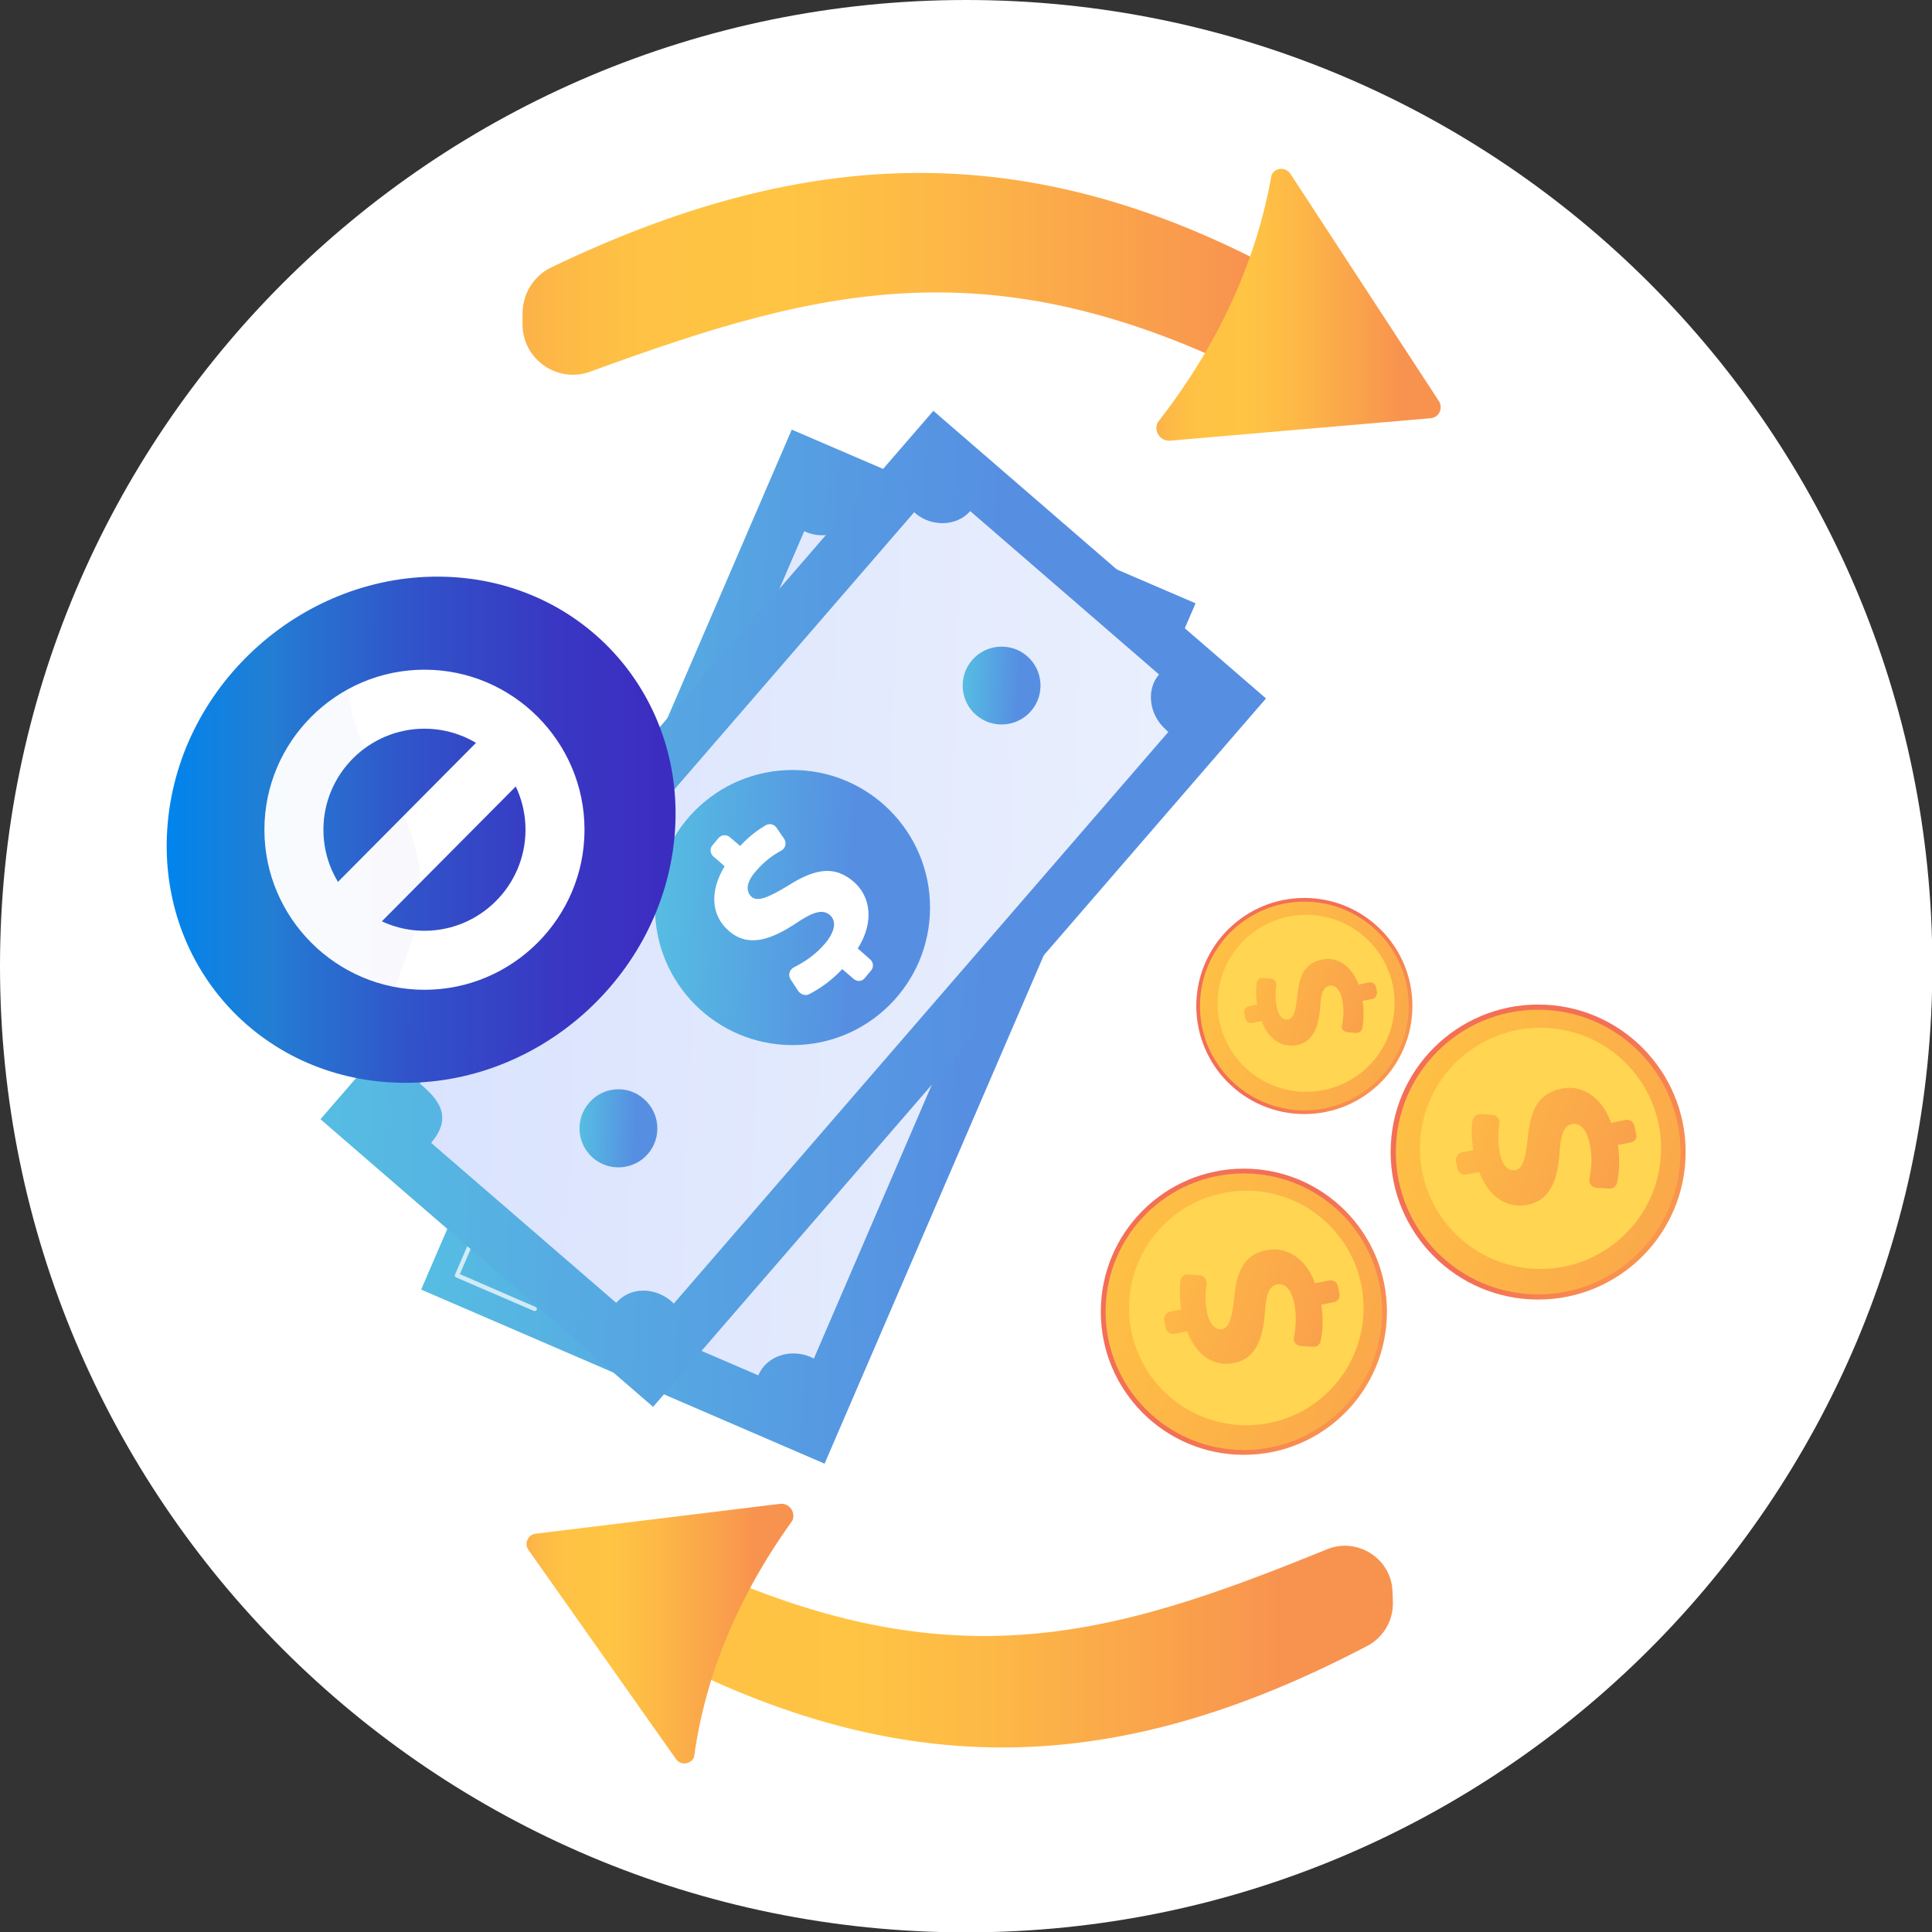 <svg width="100" height="100" viewBox="0 0 100 100" fill="none" xmlns="http://www.w3.org/2000/svg">
<rect x="0" y="0" width="100" height="100" fill="#333333" stroke="none"/>
<g clip-path="url(#clip0_3455_7780)">
<path d="M50.01 100.019C77.629 100.019 100.019 77.629 100.019 50.01C100.019 22.39 77.629 0 50.01 0C22.39 0 0 22.39 0 50.01C0 77.629 22.39 100.019 50.01 100.019Z" fill="white"/>
<path d="M32.353 84.673C46.192 92.537 57.721 92.04 70.777 85.188C71.617 84.749 72.132 83.852 72.094 82.897L72.075 82.344C71.999 80.664 70.261 79.557 68.696 80.187C57.358 84.806 48.826 87.345 34.644 80.34C33.079 79.576 31.227 80.645 31.113 82.382C31.056 83.317 31.552 84.215 32.353 84.673Z" fill="url(#paint0_linear_3455_7780)"/>
<path d="M34.988 91.048L27.353 80.225C27.123 79.901 27.314 79.443 27.715 79.385L40.37 77.839C40.847 77.782 41.191 78.259 41.019 78.698C38.137 82.707 36.495 86.791 35.923 90.953C35.751 91.334 35.217 91.391 34.988 91.048Z" fill="url(#paint1_linear_3455_7780)"/>
<path d="M69.326 15.862C54.934 6.967 42.661 7.062 28.536 13.839C27.62 14.278 27.047 15.213 27.047 16.224V16.816C27.066 18.61 28.86 19.851 30.54 19.24C42.756 14.774 51.899 12.407 66.711 20.386C68.334 21.264 70.338 20.195 70.529 18.362C70.643 17.351 70.166 16.377 69.326 15.862Z" fill="url(#paint2_linear_3455_7780)"/>
<path d="M66.787 8.99L74.48 20.767C74.709 21.13 74.48 21.607 74.06 21.645L60.565 22.81C60.069 22.848 59.706 22.332 59.916 21.874C63.142 17.732 65.031 13.457 65.814 9.067C65.986 8.666 66.539 8.628 66.787 8.99Z" fill="url(#paint3_linear_3455_7780)"/>
<path d="M61.882 31.227L42.68 75.759L21.798 66.749L40.981 22.237L61.882 31.227Z" fill="url(#paint4_linear_3455_7780)"/>
<path d="M44.34 26.589L56.213 31.704C55.793 32.659 56.385 33.861 57.435 34.319C57.473 34.339 57.454 34.319 57.606 34.377L42.126 70.319C41.993 70.261 41.993 70.261 41.974 70.242C40.924 69.784 39.683 70.185 39.263 71.159C39.263 71.178 39.225 71.178 39.225 71.178L27.62 66.177C28.326 64.535 27.295 63.905 26.226 63.447C26.188 63.428 26.169 63.428 26.169 63.428L41.63 27.486C41.63 27.486 41.649 27.505 41.687 27.524C42.737 27.982 43.921 27.543 44.34 26.589Z" fill="url(#paint5_linear_3455_7780)"/>
<path d="M41.764 56.041C45.696 56.041 48.883 52.854 48.883 48.922C48.883 44.989 45.696 41.802 41.764 41.802C37.832 41.802 34.644 44.989 34.644 48.922C34.644 52.854 37.832 56.041 41.764 56.041Z" fill="url(#paint6_linear_3455_7780)"/>
<path d="M45.887 51.479L45.2 51.174C44.856 51.88 44.379 52.529 43.94 52.93C43.787 53.083 43.539 53.083 43.367 52.949L42.794 52.491C42.584 52.319 42.565 52.014 42.775 51.823C43.195 51.403 43.634 50.868 43.921 50.2C44.226 49.513 44.207 48.883 43.73 48.673C43.291 48.483 42.871 48.769 42.184 49.628C41.21 50.849 40.199 51.575 38.977 51.04C37.889 50.563 37.393 49.418 37.774 47.929L37.087 47.624C36.858 47.528 36.763 47.261 36.858 47.051L37.03 46.65C37.125 46.421 37.393 46.326 37.603 46.421L38.213 46.688C38.519 46.039 38.843 45.6 39.149 45.276C39.301 45.104 39.569 45.085 39.74 45.238L40.275 45.658C40.485 45.81 40.504 46.116 40.313 46.306C40.027 46.612 39.664 47.051 39.397 47.7C39.034 48.521 39.282 48.903 39.588 49.036C39.969 49.189 40.428 48.807 41.229 47.891C42.355 46.555 43.253 46.192 44.398 46.688C45.448 47.146 46.058 48.311 45.639 49.933L46.402 50.258C46.631 50.353 46.727 50.62 46.631 50.83L46.459 51.231C46.364 51.479 46.116 51.575 45.887 51.479Z" fill="white"/>
<path opacity="0.72" d="M27.677 67.856C27.658 67.856 27.658 67.856 27.639 67.856L23.611 66.12C23.554 66.1 23.516 66.024 23.554 65.967L28.231 55.106C28.25 55.049 28.326 55.011 28.383 55.049C28.441 55.068 28.479 55.144 28.441 55.201L23.802 65.948L27.715 67.647C27.773 67.666 27.811 67.742 27.773 67.799C27.773 67.837 27.715 67.856 27.677 67.856Z" fill="white"/>
<path d="M55.335 42.947C55.316 42.947 55.316 42.947 55.297 42.947C55.24 42.928 55.201 42.852 55.239 42.794L59.878 32.048L55.965 30.349C55.908 30.33 55.869 30.254 55.908 30.197C55.927 30.139 56.003 30.101 56.06 30.139L60.088 31.876C60.145 31.895 60.183 31.972 60.145 32.029L55.469 42.89C55.43 42.928 55.373 42.947 55.335 42.947Z" fill="white"/>
<path d="M65.528 36.152L33.804 72.819L16.587 57.931L48.311 21.264L65.528 36.152Z" fill="url(#paint7_linear_3455_7780)"/>
<path d="M50.219 26.455L59.992 34.911C59.305 35.694 59.477 37.011 60.355 37.774C60.374 37.794 60.374 37.794 60.47 37.889L34.873 67.475C34.759 67.379 34.778 67.379 34.759 67.36C33.88 66.597 32.602 66.616 31.915 67.418C31.895 67.437 31.876 67.418 31.876 67.418L22.314 59.153C23.478 57.797 22.657 56.881 21.798 56.137C21.779 56.118 21.722 56.099 21.722 56.099L47.318 26.513C47.318 26.513 47.356 26.532 47.376 26.57C48.254 27.295 49.532 27.238 50.219 26.455Z" fill="url(#paint8_linear_3455_7780)"/>
<path d="M41.019 54.094C44.951 54.094 48.139 50.907 48.139 46.975C48.139 43.042 44.951 39.855 41.019 39.855C37.087 39.855 33.9 43.042 33.9 46.975C33.9 50.907 37.087 54.094 41.019 54.094Z" fill="url(#paint9_linear_3455_7780)"/>
<path d="M44.169 50.658L43.596 50.162C43.062 50.735 42.413 51.193 41.878 51.46C41.687 51.556 41.458 51.479 41.325 51.307L40.924 50.697C40.771 50.468 40.867 50.181 41.096 50.067C41.63 49.8 42.203 49.418 42.68 48.864C43.176 48.292 43.348 47.7 42.947 47.356C42.584 47.051 42.088 47.185 41.191 47.795C39.893 48.654 38.71 49.055 37.717 48.177C36.82 47.395 36.706 46.154 37.507 44.837L36.935 44.34C36.744 44.188 36.725 43.901 36.896 43.73L37.183 43.386C37.335 43.195 37.622 43.176 37.794 43.348L38.309 43.787C38.805 43.252 39.244 42.947 39.626 42.718C39.817 42.603 40.084 42.661 40.199 42.852L40.58 43.405C40.733 43.615 40.657 43.921 40.428 44.035C40.065 44.226 39.588 44.55 39.13 45.085C38.538 45.753 38.652 46.192 38.901 46.421C39.206 46.688 39.779 46.459 40.809 45.829C42.279 44.894 43.252 44.837 44.188 45.639C45.047 46.383 45.276 47.7 44.398 49.093L45.028 49.647C45.219 49.8 45.238 50.086 45.066 50.258L44.78 50.601C44.627 50.811 44.36 50.83 44.169 50.658Z" fill="white"/>
<path d="M33.327 56.881C34.167 57.606 34.262 58.885 33.537 59.725C32.812 60.565 31.533 60.66 30.693 59.935C29.853 59.21 29.758 57.931 30.483 57.091C31.208 56.232 32.487 56.137 33.327 56.881Z" fill="url(#paint10_linear_3455_7780)"/>
<path d="M53.159 33.957C53.999 34.682 54.094 35.961 53.369 36.801C52.644 37.641 51.365 37.736 50.525 37.011C49.685 36.286 49.59 35.007 50.315 34.167C51.04 33.327 52.319 33.232 53.159 33.957Z" fill="url(#paint11_linear_3455_7780)"/>
<path d="M64.382 75.301C68.473 75.301 71.788 71.985 71.788 67.895C71.788 63.804 68.473 60.489 64.382 60.489C60.292 60.489 56.977 63.804 56.977 67.895C56.977 71.985 60.292 75.301 64.382 75.301Z" fill="url(#paint12_linear_3455_7780)"/>
<path d="M64.382 75.052C68.336 75.052 71.54 71.848 71.54 67.895C71.54 63.941 68.336 60.737 64.382 60.737C60.429 60.737 57.225 63.941 57.225 67.895C57.225 71.848 60.429 75.052 64.382 75.052Z" fill="url(#paint13_linear_3455_7780)"/>
<path d="M68.801 71.992C71.171 69.621 71.171 65.778 68.801 63.408C66.431 61.037 62.587 61.037 60.217 63.408C57.847 65.778 57.847 69.621 60.217 71.992C62.587 74.362 66.431 74.362 68.801 71.992Z" fill="#FFD551"/>
<path d="M69.04 67.398L68.391 67.532C68.505 68.219 68.467 68.906 68.353 69.422C68.315 69.612 68.143 69.727 67.952 69.708L67.322 69.67C67.093 69.651 66.921 69.441 66.978 69.212C67.074 68.696 67.112 68.085 66.998 67.475C66.864 66.826 66.558 66.387 66.1 66.482C65.7 66.558 65.528 66.978 65.471 67.933C65.375 69.288 64.993 70.338 63.867 70.548C62.836 70.758 61.92 70.166 61.443 68.906L60.794 69.04C60.584 69.078 60.374 68.945 60.336 68.734L60.26 68.353C60.221 68.143 60.355 67.933 60.565 67.895L61.138 67.78C61.042 67.15 61.061 66.673 61.099 66.291C61.119 66.1 61.309 65.948 61.5 65.967L62.092 66.005C62.321 66.024 62.474 66.234 62.455 66.444C62.397 66.807 62.359 67.303 62.474 67.914C62.627 68.677 62.989 68.849 63.276 68.792C63.619 68.715 63.772 68.219 63.886 67.15C64.02 65.642 64.497 64.917 65.566 64.707C66.539 64.516 67.57 65.07 68.066 66.425L68.792 66.272C69.002 66.234 69.212 66.368 69.25 66.578L69.326 66.959C69.383 67.169 69.25 67.36 69.04 67.398Z" fill="url(#paint14_linear_3455_7780)"/>
<path d="M79.614 67.265C83.831 67.265 87.249 63.846 87.249 59.63C87.249 55.413 83.831 51.995 79.614 51.995C75.398 51.995 71.979 55.413 71.979 59.63C71.979 63.846 75.398 67.265 79.614 67.265Z" fill="url(#paint15_linear_3455_7780)"/>
<path d="M79.614 66.998C83.683 66.998 86.982 63.699 86.982 59.63C86.982 55.561 83.683 52.262 79.614 52.262C75.545 52.262 72.247 55.561 72.247 59.63C72.247 63.699 75.545 66.998 79.614 66.998Z" fill="url(#paint16_linear_3455_7780)"/>
<path d="M85.923 60.263C86.379 56.846 83.978 53.707 80.562 53.251C77.145 52.795 74.005 55.196 73.55 58.612C73.094 62.029 75.494 65.169 78.911 65.624C82.328 66.08 85.467 63.68 85.923 60.263Z" fill="#FFD551"/>
<path d="M84.405 59.133L83.737 59.267C83.852 59.973 83.814 60.679 83.699 61.214C83.661 61.405 83.489 61.538 83.279 61.519L82.63 61.481C82.382 61.462 82.229 61.233 82.268 61.004C82.382 60.489 82.42 59.859 82.287 59.21C82.153 58.542 81.829 58.084 81.371 58.179C80.951 58.255 80.779 58.694 80.722 59.668C80.626 61.061 80.244 62.13 79.061 62.359C78.011 62.569 77.057 61.958 76.56 60.66L75.892 60.794C75.682 60.832 75.472 60.699 75.434 60.489L75.358 60.107C75.32 59.897 75.453 59.687 75.663 59.649L76.255 59.534C76.16 58.885 76.16 58.389 76.217 58.007C76.255 57.797 76.427 57.664 76.637 57.664L77.248 57.702C77.477 57.721 77.648 57.931 77.61 58.16C77.553 58.523 77.515 59.038 77.629 59.668C77.782 60.469 78.164 60.622 78.45 60.565C78.813 60.489 78.965 59.973 79.08 58.866C79.233 57.301 79.71 56.576 80.817 56.347C81.829 56.137 82.878 56.709 83.394 58.122L84.138 57.969C84.348 57.931 84.558 58.065 84.596 58.275L84.673 58.656C84.768 58.885 84.615 59.095 84.405 59.133Z" fill="url(#paint17_linear_3455_7780)"/>
<path d="M67.513 57.664C70.602 57.664 73.106 55.16 73.106 52.071C73.106 48.982 70.602 46.478 67.513 46.478C64.424 46.478 61.92 48.982 61.92 52.071C61.92 55.16 64.424 57.664 67.513 57.664Z" fill="url(#paint18_linear_3455_7780)"/>
<path d="M67.513 57.473C70.496 57.473 72.915 55.054 72.915 52.071C72.915 49.088 70.496 46.669 67.513 46.669C64.53 46.669 62.111 49.088 62.111 52.071C62.111 55.054 64.53 57.473 67.513 57.473Z" fill="url(#paint19_linear_3455_7780)"/>
<path d="M70.217 55.694C72.295 54.252 72.811 51.397 71.368 49.319C69.925 47.24 67.071 46.725 64.993 48.168C62.914 49.61 62.399 52.465 63.841 54.543C65.284 56.622 68.138 57.137 70.217 55.694Z" fill="#FFD551"/>
<path d="M71.025 51.708L70.529 51.804C70.605 52.319 70.586 52.834 70.51 53.235C70.472 53.369 70.357 53.464 70.204 53.464L69.727 53.426C69.555 53.407 69.422 53.254 69.46 53.083C69.536 52.701 69.574 52.243 69.479 51.766C69.383 51.269 69.135 50.945 68.811 51.021C68.505 51.078 68.372 51.403 68.334 52.109C68.257 53.14 67.971 53.922 67.131 54.094C66.368 54.247 65.661 53.808 65.299 52.854L64.802 52.949C64.65 52.987 64.497 52.873 64.459 52.72L64.402 52.434C64.363 52.281 64.478 52.128 64.631 52.09L65.07 51.995C64.993 51.517 65.012 51.155 65.051 50.868C65.07 50.716 65.203 50.62 65.356 50.62L65.795 50.658C65.967 50.678 66.081 50.83 66.062 51.002C66.024 51.269 65.986 51.651 66.081 52.109C66.196 52.682 66.463 52.815 66.692 52.758C66.959 52.701 67.074 52.319 67.15 51.517C67.265 50.372 67.608 49.838 68.429 49.666C69.174 49.513 69.937 49.933 70.319 50.964L70.872 50.849C71.025 50.811 71.178 50.926 71.216 51.078L71.273 51.365C71.273 51.536 71.178 51.689 71.025 51.708Z" fill="url(#paint20_linear_3455_7780)"/>
<path d="M34.911 43.329C34.243 50.544 27.849 56.232 20.634 56.041C13.361 55.85 8.017 49.819 8.685 42.565C9.353 35.312 15.805 29.624 23.058 29.853C30.273 30.082 35.579 36.114 34.911 43.329Z" fill="url(#paint21_linear_3455_7780)"/>
<path d="M21.97 51.231C17.408 51.231 13.686 47.509 13.686 42.947C13.686 38.385 17.408 34.663 21.97 34.663C26.532 34.663 30.254 38.385 30.254 42.947C30.254 47.509 26.532 51.231 21.97 51.231ZM21.97 37.717C19.088 37.717 16.74 40.065 16.74 42.947C16.74 45.829 19.088 48.177 21.97 48.177C24.852 48.177 27.2 45.829 27.2 42.947C27.2 40.065 24.852 37.717 21.97 37.717Z" fill="white"/>
<path d="M18.133 48.673C17.752 48.673 17.351 48.521 17.064 48.234C16.473 47.643 16.473 46.669 17.064 46.078L25.329 37.755C25.921 37.163 26.895 37.163 27.486 37.755C28.078 38.347 28.078 39.32 27.486 39.912L19.221 48.234C18.916 48.521 18.515 48.673 18.133 48.673Z" fill="white"/>
<g opacity="0.18">
<path opacity="0.18" d="M20.71 52.567C19.756 50.888 21.683 49.494 21.76 46.154C21.874 41.057 17.561 39.225 18.133 34.93C18.286 33.728 18.897 31.953 21.111 29.948C14.678 30.674 9.277 35.98 8.666 42.584C8.017 49.819 13.361 55.85 20.615 56.041C23.096 56.099 25.463 55.488 27.543 54.342C24.852 54.514 21.722 54.342 20.71 52.567Z" fill="url(#paint22_linear_3455_7780)"/>
</g>
</g>
<defs>
<linearGradient id="paint0_linear_3455_7780" x1="31.119" y1="85.231" x2="72.107" y2="85.231" gradientUnits="userSpaceOnUse">
<stop stop-color="#FCB148"/>
<stop offset="0.052" stop-color="#FDBA46"/>
<stop offset="0.142" stop-color="#FFC244"/>
<stop offset="0.318" stop-color="#FFC444"/>
<stop offset="0.485" stop-color="#FDB946"/>
<stop offset="0.775" stop-color="#F99C4D"/>
<stop offset="0.866" stop-color="#F8924F"/>
<stop offset="1" stop-color="#F8924F"/>
</linearGradient>
<linearGradient id="paint1_linear_3455_7780" x1="27.248" y1="84.555" x2="41.058" y2="84.555" gradientUnits="userSpaceOnUse">
<stop stop-color="#FCB148"/>
<stop offset="0.052" stop-color="#FDBA46"/>
<stop offset="0.142" stop-color="#FFC244"/>
<stop offset="0.318" stop-color="#FFC444"/>
<stop offset="0.485" stop-color="#FDB946"/>
<stop offset="0.775" stop-color="#F99C4D"/>
<stop offset="0.866" stop-color="#F8924F"/>
<stop offset="1" stop-color="#F8924F"/>
</linearGradient>
<linearGradient id="paint2_linear_3455_7780" x1="27.048" y1="14.818" x2="70.559" y2="14.818" gradientUnits="userSpaceOnUse">
<stop stop-color="#FCB148"/>
<stop offset="0.052" stop-color="#FDBA46"/>
<stop offset="0.142" stop-color="#FFC244"/>
<stop offset="0.318" stop-color="#FFC444"/>
<stop offset="0.485" stop-color="#FDB946"/>
<stop offset="0.775" stop-color="#F99C4D"/>
<stop offset="0.866" stop-color="#F8924F"/>
<stop offset="1" stop-color="#F8924F"/>
</linearGradient>
<linearGradient id="paint3_linear_3455_7780" x1="59.846" y1="15.772" x2="74.568" y2="15.772" gradientUnits="userSpaceOnUse">
<stop stop-color="#FCB148"/>
<stop offset="0.052" stop-color="#FDBA46"/>
<stop offset="0.142" stop-color="#FFC244"/>
<stop offset="0.318" stop-color="#FFC444"/>
<stop offset="0.485" stop-color="#FDB946"/>
<stop offset="0.775" stop-color="#F99C4D"/>
<stop offset="0.866" stop-color="#F8924F"/>
<stop offset="1" stop-color="#F8924F"/>
</linearGradient>
<linearGradient id="paint4_linear_3455_7780" x1="22.506" y1="48.218" x2="61.156" y2="49.713" gradientUnits="userSpaceOnUse">
<stop stop-color="#56BDE2"/>
<stop offset="0.709" stop-color="#568FE2"/>
</linearGradient>
<linearGradient id="paint5_linear_3455_7780" x1="26.722" y1="48.276" x2="57.018" y2="49.448" gradientUnits="userSpaceOnUse">
<stop stop-color="#DAE3FE"/>
<stop offset="1" stop-color="#E9EFFD"/>
</linearGradient>
<linearGradient id="paint6_linear_3455_7780" x1="37.334" y1="46.558" x2="92.991" y2="75.851" gradientUnits="userSpaceOnUse">
<stop stop-color="#50E7B7"/>
<stop offset="0.996" stop-color="#323992"/>
</linearGradient>
<linearGradient id="paint7_linear_3455_7780" x1="17.048" y1="46.082" x2="65.06" y2="47.94" gradientUnits="userSpaceOnUse">
<stop stop-color="#56BDE2"/>
<stop offset="0.709" stop-color="#568FE2"/>
</linearGradient>
<linearGradient id="paint8_linear_3455_7780" x1="22.105" y1="46.172" x2="60.104" y2="47.643" gradientUnits="userSpaceOnUse">
<stop stop-color="#DAE3FE"/>
<stop offset="1" stop-color="#E9EFFD"/>
</linearGradient>
<linearGradient id="paint9_linear_3455_7780" x1="33.905" y1="46.681" x2="48.117" y2="47.231" gradientUnits="userSpaceOnUse">
<stop stop-color="#56BDE2"/>
<stop offset="0.709" stop-color="#568FE2"/>
</linearGradient>
<linearGradient id="paint10_linear_3455_7780" x1="29.993" y1="58.293" x2="34.019" y2="58.449" gradientUnits="userSpaceOnUse">
<stop stop-color="#56BDE2"/>
<stop offset="0.709" stop-color="#568FE2"/>
</linearGradient>
<linearGradient id="paint11_linear_3455_7780" x1="49.822" y1="35.373" x2="53.848" y2="35.529" gradientUnits="userSpaceOnUse">
<stop stop-color="#56BDE2"/>
<stop offset="0.709" stop-color="#568FE2"/>
</linearGradient>
<linearGradient id="paint12_linear_3455_7780" x1="77.911" y1="75.491" x2="64.646" y2="68.009" gradientUnits="userSpaceOnUse">
<stop stop-color="#FFC444"/>
<stop offset="0.996" stop-color="#F36F56"/>
</linearGradient>
<linearGradient id="paint13_linear_3455_7780" x1="55.293" y1="64.153" x2="104.602" y2="84.257" gradientUnits="userSpaceOnUse">
<stop stop-color="#FFC444"/>
<stop offset="0.996" stop-color="#F36F56"/>
</linearGradient>
<linearGradient id="paint14_linear_3455_7780" x1="56.712" y1="64.763" x2="85.549" y2="74.952" gradientUnits="userSpaceOnUse">
<stop stop-color="#FFC444"/>
<stop offset="0.996" stop-color="#F36F56"/>
</linearGradient>
<linearGradient id="paint15_linear_3455_7780" x1="93.529" y1="67.451" x2="79.881" y2="59.752" gradientUnits="userSpaceOnUse">
<stop stop-color="#FFC444"/>
<stop offset="0.996" stop-color="#F36F56"/>
</linearGradient>
<linearGradient id="paint16_linear_3455_7780" x1="70.256" y1="55.785" x2="120.995" y2="76.472" gradientUnits="userSpaceOnUse">
<stop stop-color="#FFC444"/>
<stop offset="0.996" stop-color="#F36F56"/>
</linearGradient>
<linearGradient id="paint17_linear_3455_7780" x1="71.716" y1="56.413" x2="101.389" y2="66.897" gradientUnits="userSpaceOnUse">
<stop stop-color="#FFC444"/>
<stop offset="0.996" stop-color="#F36F56"/>
</linearGradient>
<linearGradient id="paint18_linear_3455_7780" x1="77.702" y1="57.799" x2="67.701" y2="52.158" gradientUnits="userSpaceOnUse">
<stop stop-color="#FFC444"/>
<stop offset="0.996" stop-color="#F36F56"/>
</linearGradient>
<linearGradient id="paint19_linear_3455_7780" x1="60.649" y1="49.251" x2="97.826" y2="64.408" gradientUnits="userSpaceOnUse">
<stop stop-color="#FFC444"/>
<stop offset="0.996" stop-color="#F36F56"/>
</linearGradient>
<linearGradient id="paint20_linear_3455_7780" x1="61.719" y1="49.711" x2="83.46" y2="57.393" gradientUnits="userSpaceOnUse">
<stop stop-color="#FFC444"/>
<stop offset="0.996" stop-color="#F36F56"/>
</linearGradient>
<linearGradient id="paint21_linear_3455_7780" x1="8.623" y1="42.946" x2="34.966" y2="42.946" gradientUnits="userSpaceOnUse">
<stop stop-color="#0084ED"/>
<stop offset="0.205" stop-color="#237ED3"/>
<stop offset="0.491" stop-color="#3152C9"/>
<stop offset="0.767" stop-color="#3937C3"/>
<stop offset="0.967" stop-color="#3C2DC1"/>
</linearGradient>
<linearGradient id="paint22_linear_3455_7780" x1="8.623" y1="42.988" x2="27.553" y2="42.988" gradientUnits="userSpaceOnUse">
<stop stop-color="#0084ED"/>
<stop offset="0.205" stop-color="#237ED3"/>
<stop offset="0.491" stop-color="#3152C9"/>
<stop offset="0.767" stop-color="#3937C3"/>
<stop offset="0.967" stop-color="#3C2DC1"/>
</linearGradient>
<clipPath id="clip0_3455_7780">
<rect width="100" height="100" fill="white"/>
</clipPath>
</defs>
</svg>
